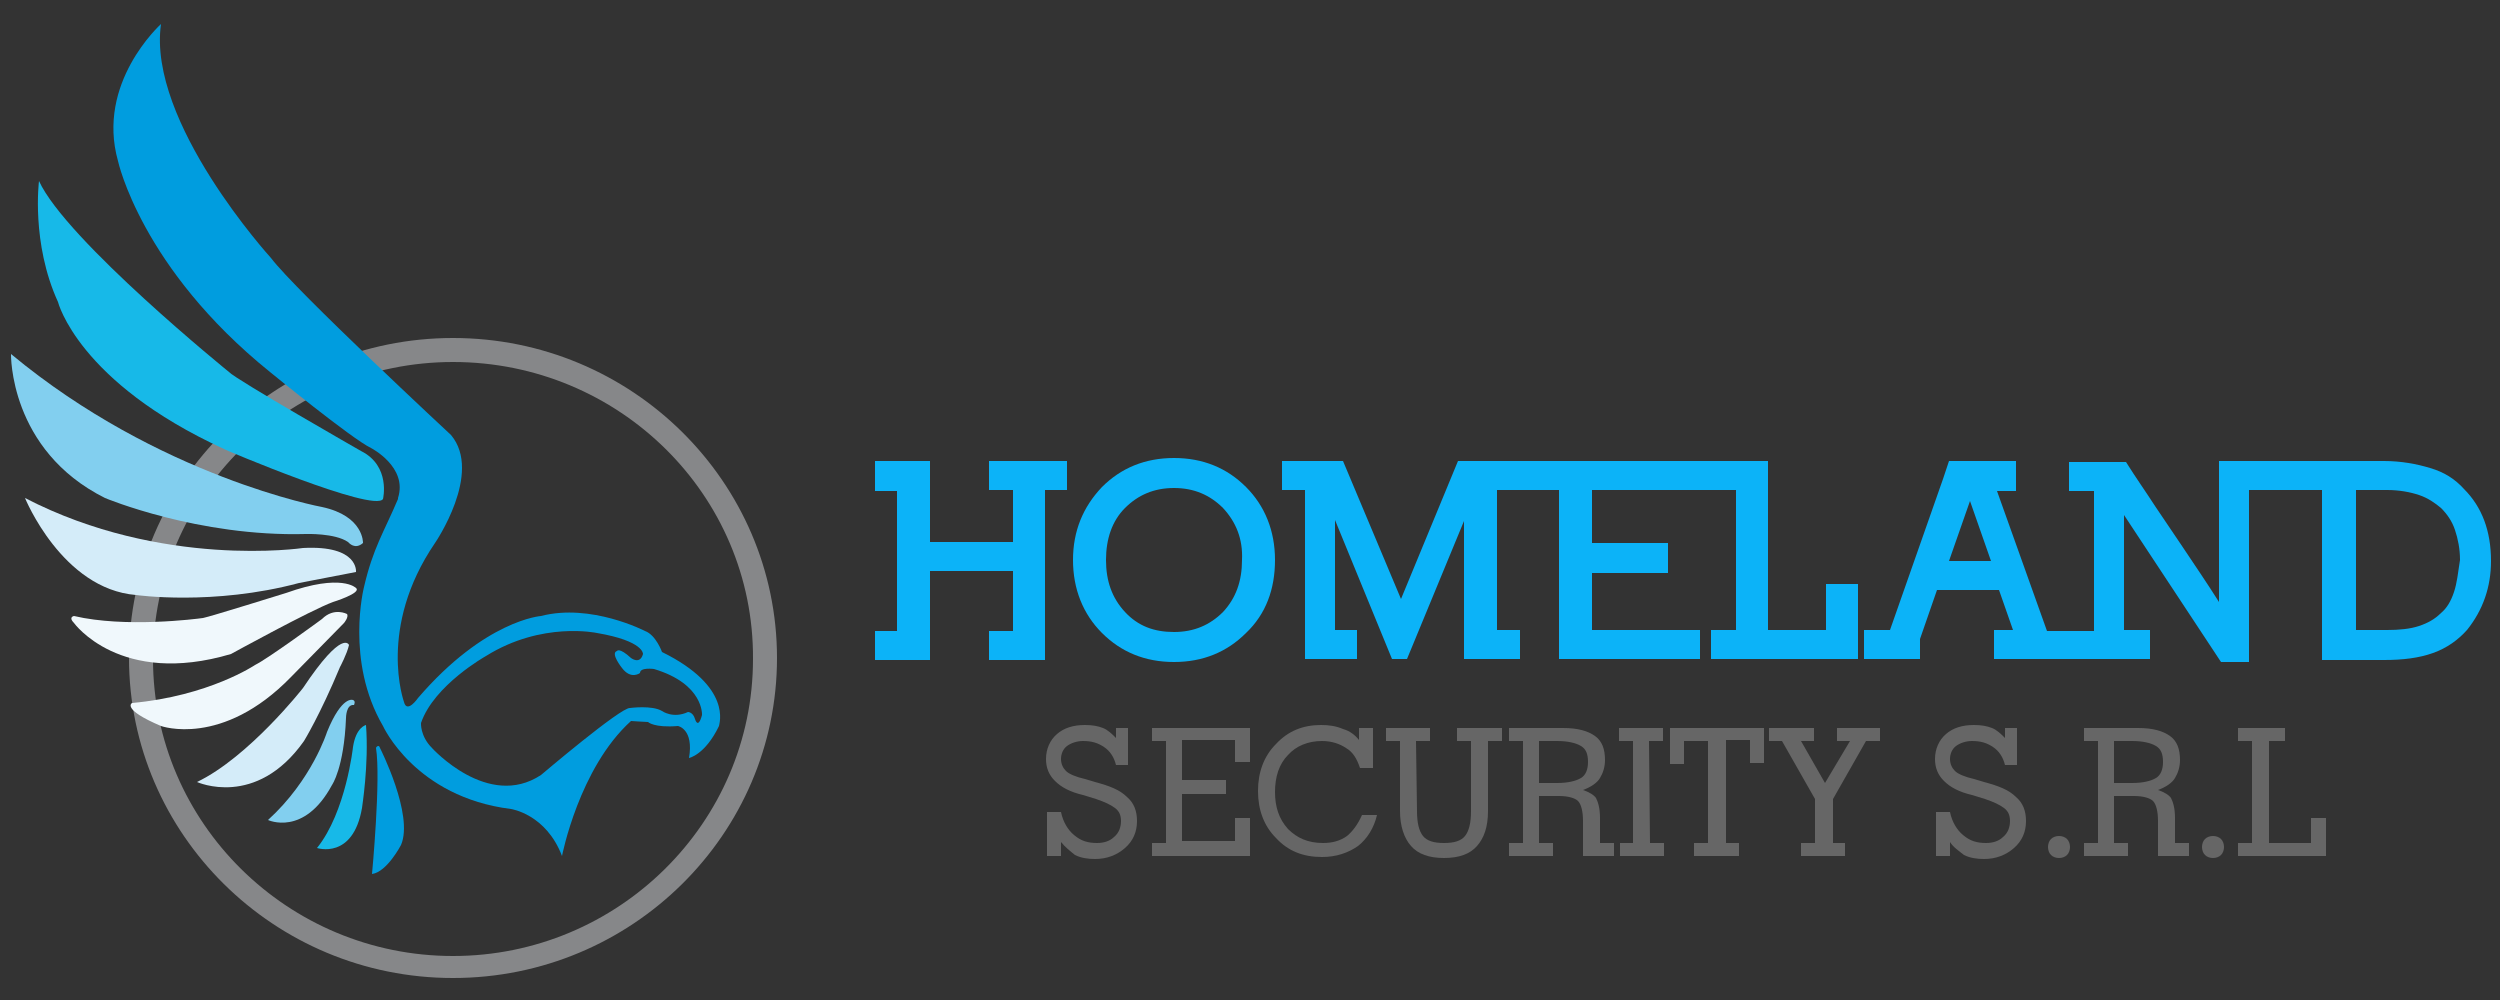 <?xml version="1.0" encoding="utf-8"?>
<!-- Generator: Adobe Illustrator 22.0.1, SVG Export Plug-In . SVG Version: 6.00 Build 0)  -->
<svg version="1.1" id="Layer_1" xmlns="http://www.w3.org/2000/svg" xmlns:xlink="http://www.w3.org/1999/xlink" x="0px" y="0px"
	 viewBox="0 0 250 100" style="enable-background:new 0 0 250 100;" xml:space="preserve">
<rect x="0" y="0" width="250" height="100" fill="#333333" stroke="none"/>
<style type="text/css">
	.st0{fill:#0CB3F8;}
	.st1{fill:#666666;}
	.st2{fill:#868789;}
	.st3{fill:#17B9E8;}
	.st4{fill:#82CFEF;}
	.st5{fill:#D4ECF9;}
	.st6{fill:#F0F8FC;}
	.st7{fill:#009DDF;}
</style>
<g>
	<path class="st0" d="M104.5,49v14.9V66h-5.6v-2.9h2.4v-6H93v6.8V66h-5.5v-2.9h2.2v-14h-2.2v-3H93v2.1v6h8.3V49h-2.4v-2.9h7.8V49
		H104.5z"/>
	<path class="st0" d="M124.6,63.3c-1.9,1.9-4.3,2.9-7.2,2.9s-5.3-1-7.2-2.9c-1.9-1.9-2.9-4.4-2.9-7.3s1-5.3,2.9-7.3
		c1.9-1.9,4.3-2.9,7.2-2.9s5.3,1,7.2,2.9c1.9,1.9,2.9,4.4,2.9,7.3C127.5,58.9,126.6,61.4,124.6,63.3z M122.3,50.8
		c-1.3-1.3-2.9-2-4.9-2s-3.6,0.7-4.9,2s-1.9,3.1-1.9,5.2s0.6,3.8,1.9,5.2s2.9,2,4.9,2s3.6-0.7,4.9-2c1.3-1.4,1.9-3.1,1.9-5.2
		C124.3,53.9,123.6,52.2,122.3,50.8z"/>
	<path class="st0" d="M246.4,48.9c-0.9-1-2-1.7-3.4-2.1c-1.3-0.4-2.9-0.7-4.6-0.7h-16.5v2.1v12c-1.2-1.9-2.5-3.8-3.7-5.6
		c-0.9-1.3-1.8-2.7-2.7-4c-0.9-1.4-1.9-2.8-2.9-4.4h-5.7v2.9h2.5v14h-4.7l-5-14h1.9v-3h-6.7l-0.6,1.8L189,63h-2.6v2.9h5.6v-2
		l1.7-4.9h6.2l1.4,4h-1.9v2.9H215V63h-2.6V51.5l9.7,14.7h2.8V49h7.3v14.9V66h6.2c1.9,0,3.5-0.2,4.9-0.7s2.5-1.3,3.4-2.3
		c1.6-2,2.4-4.3,2.4-6.9C249.1,53.1,248.2,50.7,246.4,48.9z M194.9,56.1l2.1-6l2.1,6H194.9z M245.4,59.2c-0.3,0.9-0.7,1.6-1.3,2.1
		c-0.6,0.6-1.3,1-2.2,1.3s-2,0.4-3.2,0.4h-3.1V49h3.1c1.2,0,2.3,0.2,3.2,0.5s1.6,0.8,2.2,1.3c0.6,0.6,1.1,1.3,1.4,2.2
		c0.3,0.9,0.5,1.9,0.5,3C245.8,57.3,245.7,58.3,245.4,59.2z"/>
	<polygon class="st0" points="182.6,58.4 182.6,63 176.8,63 176.8,46.1 145.8,46.1 140.1,59.9 134.3,46.1 128.2,46.1 128.2,49 
		130.5,49 130.5,63.9 130.5,65.9 135.7,65.9 135.7,63 133.5,63 133.5,52 139.2,65.9 140.7,65.9 146.4,52.1 146.4,63.9 146.4,65.9 
		152,65.9 152,63 149.7,63 149.7,49 155.9,49 155.9,63.9 155.9,65.9 170,65.9 170,63 167.9,63 159.2,63 159.2,57.3 166.8,57.3 
		166.8,54.3 159.2,54.3 159.2,49 173.6,49 173.6,63 171.1,63 171.1,65.9 185.8,65.9 185.8,58.4 	"/>
	<g>
		<path class="st1" d="M106.1,84.2v1.4h-1.4v-4.4h1.4c0.2,1,0.7,1.8,1.3,2.3c0.7,0.6,1.4,0.8,2.3,0.8c0.7,0,1.3-0.2,1.7-0.6
			c0.5-0.4,0.7-1,0.7-1.6s-0.2-1-0.6-1.3s-1-0.6-1.9-0.9l-1.3-0.4c-1.3-0.3-2.2-0.8-2.8-1.4s-0.9-1.3-0.9-2.2c0-1,0.4-1.9,1.1-2.5
			s1.6-0.9,2.8-0.9c0.7,0,1.3,0.1,1.8,0.3s0.9,0.6,1.3,1v-1h1.2v3.7h-1.2c-0.2-0.8-0.6-1.4-1.2-1.8s-1.2-0.6-2.1-0.6
			c-0.6,0-1.2,0.2-1.6,0.5s-0.6,0.8-0.6,1.3s0.2,0.9,0.5,1.2c0.3,0.3,1,0.6,1.9,0.8l1,0.3c1.5,0.4,2.5,0.8,3.2,1.5
			c0.7,0.6,1,1.4,1,2.4c0,1.1-0.4,2-1.2,2.7c-0.8,0.7-1.8,1.1-3,1.1c-0.7,0-1.4-0.1-2-0.4C107,85.1,106.5,84.7,106.1,84.2z"/>
		<path class="st1" d="M115.2,85.6v-1.3h1.4V74.1h-1.4v-1.3h9.8v3.4h-1.5V74h-5.3v4h4.4v1.4h-4.4v4.7h5.3v-2.3h1.5v3.8H115.2z"/>
		<path class="st1" d="M137.7,81.5c-0.3,1.3-1,2.4-1.9,3.1c-1,0.7-2.2,1.1-3.6,1.1c-1.9,0-3.4-0.6-4.6-1.9c-1.2-1.2-1.8-2.8-1.8-4.7
			s0.6-3.5,1.8-4.7c1.2-1.3,2.7-1.9,4.5-1.9c0.8,0,1.5,0.1,2.2,0.4c0.7,0.2,1.2,0.6,1.6,1.1v-1.2h1.4v4H136c-0.3-0.9-0.7-1.6-1.4-2
			c-0.6-0.4-1.4-0.7-2.4-0.7c-1.4,0-2.6,0.5-3.4,1.4c-0.9,0.9-1.3,2.2-1.3,3.7s0.4,2.7,1.3,3.7c0.9,0.9,2,1.4,3.5,1.4
			c0.9,0,1.7-0.2,2.4-0.7c0.6-0.5,1.1-1.2,1.5-2.1C136.2,81.5,137.7,81.5,137.7,81.5z"/>
		<path class="st1" d="M141.7,81.1c0,1.2,0.2,2,0.6,2.5c0.4,0.5,1.1,0.7,2.1,0.7s1.7-0.2,2.1-0.7c0.4-0.5,0.6-1.3,0.6-2.5v-7h-1.4
			v-1.3h4.5v1.3h-1.4v7c0,1.6-0.4,2.7-1.1,3.5c-0.7,0.8-1.8,1.2-3.3,1.2s-2.6-0.4-3.3-1.2c-0.7-0.8-1.1-2-1.1-3.5v-7h-1.4v-1.3h4.4
			v1.3h-1.4L141.7,81.1L141.7,81.1z"/>
		<path class="st1" d="M153.9,84.3h1.4v1.3h-4.4v-1.3h1.4V74.1h-1.4v-1.3h5.4c1.5,0,2.5,0.3,3.2,0.8s1,1.3,1,2.4
			c0,0.7-0.2,1.3-0.5,1.8s-0.9,0.9-1.7,1.2c0.6,0.2,1.1,0.5,1.3,0.8c0.2,0.4,0.4,1,0.4,2v2.5h1.4v1.3h-3.1v-3.5c0-1-0.2-1.7-0.5-2
			s-1-0.5-1.9-0.5h-2C153.9,79.6,153.9,84.3,153.9,84.3z M153.9,74.1v4.2h1.8c1.1,0,1.9-0.2,2.4-0.5s0.7-0.9,0.7-1.6
			c0-0.8-0.2-1.3-0.7-1.6c-0.5-0.3-1.3-0.5-2.4-0.5H153.9z"/>
		<path class="st1" d="M165,84.3h1.4v1.3H162v-1.3h1.3V74.1h-1.4v-1.3h4.4v1.3h-1.4L165,84.3L165,84.3z"/>
		<path class="st1" d="M172.5,84.3h1.4v1.3h-4.5v-1.3h1.4V74.1h-2.4v2.3H167v-3.6h9.4v3.5H175V74h-2.4v10.3H172.5z"/>
		<path class="st1" d="M183.1,84.3h1.4v1.3h-4.4v-1.3h1.4v-4.4l-3.3-5.8h-1.3v-1.3h4.5v1.3h-1.3l2.4,4.2l2.5-4.2h-1.3v-1.3h4.3v1.3
			h-1.4l-3.3,5.8v4.4H183.1z"/>
		<path class="st1" d="M195,84.2v1.4h-1.4v-4.4h1.4c0.2,1,0.7,1.8,1.3,2.3c0.7,0.6,1.4,0.8,2.3,0.8c0.7,0,1.3-0.2,1.7-0.6
			c0.5-0.4,0.7-1,0.7-1.6s-0.2-1-0.6-1.3c-0.4-0.3-1-0.6-1.9-0.9l-1.3-0.4c-1.3-0.3-2.2-0.8-2.8-1.4s-0.9-1.3-0.9-2.2
			c0-1,0.4-1.9,1.1-2.5s1.6-0.9,2.8-0.9c0.7,0,1.3,0.1,1.8,0.3s0.9,0.6,1.3,1v-1h1.2v3.7h-1.2c-0.2-0.8-0.6-1.4-1.2-1.8
			c-0.6-0.4-1.2-0.6-2.1-0.6c-0.6,0-1.2,0.2-1.6,0.5c-0.4,0.3-0.6,0.8-0.6,1.3s0.2,0.9,0.5,1.2c0.3,0.3,1,0.6,1.9,0.8l1,0.3
			c1.5,0.4,2.5,0.8,3.2,1.5c0.7,0.6,1,1.4,1,2.4c0,1.1-0.4,2-1.2,2.7s-1.8,1.1-3,1.1c-0.7,0-1.4-0.1-2-0.4
			C195.9,85.1,195.3,84.7,195,84.2z"/>
		<path class="st1" d="M205.9,85.8c-0.3,0-0.6-0.1-0.8-0.3c-0.2-0.2-0.3-0.5-0.3-0.8s0.1-0.6,0.3-0.8c0.2-0.2,0.5-0.3,0.8-0.3
			s0.6,0.1,0.8,0.3c0.2,0.2,0.3,0.5,0.3,0.8s-0.1,0.6-0.3,0.8C206.5,85.7,206.2,85.8,205.9,85.8z"/>
		<path class="st1" d="M211.4,84.3h1.4v1.3h-4.4v-1.3h1.4V74.1h-1.4v-1.3h5.4c1.5,0,2.5,0.3,3.2,0.8s1,1.3,1,2.4
			c0,0.7-0.2,1.3-0.5,1.8s-0.9,0.9-1.7,1.2c0.6,0.2,1.1,0.5,1.3,0.8c0.2,0.4,0.4,1,0.4,2v2.5h1.4v1.3h-3.1v-3.5c0-1-0.2-1.7-0.5-2
			s-1-0.5-1.9-0.5h-2L211.4,84.3L211.4,84.3z M211.4,74.1v4.2h1.8c1.1,0,1.9-0.2,2.4-0.5s0.7-0.9,0.7-1.6c0-0.8-0.2-1.3-0.7-1.6
			c-0.5-0.3-1.3-0.5-2.4-0.5H211.4z"/>
		<path class="st1" d="M221.3,85.8c-0.3,0-0.6-0.1-0.8-0.3c-0.2-0.2-0.3-0.5-0.3-0.8s0.1-0.6,0.3-0.8c0.2-0.2,0.5-0.3,0.8-0.3
			s0.6,0.1,0.8,0.3c0.2,0.2,0.3,0.5,0.3,0.8s-0.1,0.6-0.3,0.8C221.9,85.7,221.6,85.8,221.3,85.8z"/>
		<path class="st1" d="M223.8,85.6v-1.3h1.4V74.1h-1.4v-1.3h4.7v1.3h-1.6v10.2h4.2v-2.5h1.5v3.8H223.8z"/>
	</g>
</g>
<path class="st2" d="M45.3,97.8c-17.9,0-32.4-14.4-32.4-32s14.5-32,32.4-32s32.4,14.4,32.4,32S63.2,97.8,45.3,97.8z M45.3,36.2
	c-16.5,0-30,13.3-30,29.7s13.5,29.7,30,29.7s30-13.3,30-29.7C75.4,49.5,61.9,36.2,45.3,36.2z"/>
<path class="st3" d="M38.3,49.9c0,0,0.8-3.3-2.2-4.8c0,0-12.6-7.2-13.2-7.9c0,0-16.3-13.2-19-19.1c0,0-0.8,6.2,1.9,12.1
	c0,0,2,8,16.6,14.7C22.3,44.9,37.4,51.3,38.3,49.9z"/>
<path class="st4" d="M36.3,54.3c0,0,0.1-2.7-4.1-3.6c0,0-16.3-3-31.1-15.3c0,0-0.2,9.6,9.4,14.4c0,0,9.3,3.9,20.1,3.6
	c0,0,2.9-0.1,4.2,0.8C34.9,54.3,35.5,55,36.3,54.3z"/>
<path class="st5" d="M35.6,57.2c0,0,0.3-2.7-5.3-2.4c0,0-14.1,2.1-27.8-5c0,0,3.7,9.1,11.1,9.7c0,0,7.7,1.1,16.3-1.2L35.6,57.2z"/>
<path class="st6" d="M35.6,58.8c0,0-1.4-1.5-7,0.5c0,0-7.7,2.4-8.3,2.5c-0.7,0.1-7.8,1-12.9-0.2c0,0-0.6,0.1,0,0.7
	c0,0,4.6,6.4,15.7,3.1c0,0,8-4.4,10.2-5.2C33.3,60.2,36.2,59.3,35.6,58.8z"/>
<path class="st6" d="M34.7,61.4c0,0-1.3-0.7-2.5,0.5c0,0-5.3,3.9-6.7,4.6c0,0-4.6,3.1-12.3,3.8c0,0-1.1,0.6,2.9,2.3
	c0,0,6.1,2.2,13-4.9l5.3-5.4C34.4,62.3,34.9,61.7,34.7,61.4z"/>
<path class="st5" d="M34.9,64.5c0,0-0.6-1.7-4.6,4.3c0,0-5.4,6.9-10.6,9.4c0,0,5.9,2.7,10.7-4.1c0,0,1.6-2.6,3.6-7.4
	C34,66.7,34.7,65.4,34.9,64.5z"/>
<path class="st4" d="M35.3,70c0,0-1.1-0.5-2.6,3.2c0,0-1.5,4.8-5.9,8.8c0,0,3.6,1.7,6.4-3.5c0,0,1.2-1.7,1.4-6.7c0,0,0-1.4,0.8-1.3
	C35.4,70.5,35.6,70.1,35.3,70z"/>
<path class="st3" d="M36.6,72.5c0,0-1,0.2-1.3,2.2c0,0-0.7,6.5-3.6,10.1c0,0,3.6,1.2,4.5-4C36.2,80.7,36.9,76.5,36.6,72.5z"/>
<path class="st7" d="M38,74.8c0,0,3.4,6.7,2.1,9.7c0,0-1.4,2.7-2.9,2.9c0,0,0.9-9.5,0.4-12.6C37.6,74.7,37.9,74.4,38,74.8z"/>
<g>
	<path class="st7" d="M66.2,65.2c0,0-0.6-1.7-1.7-2.1c0,0-5.4-2.8-10.4-1.5c0,0-5.6,0.4-12.3,8.2c0,0-1.1,1.6-1.4,0.4
		c0,0-2.7-7.4,3.1-15.9c0,0,4.8-7,1.6-10.8c0,0-15.6-14.5-18-17.7c0,0-12.4-13.6-11-23.4C16,2.5,9.6,8.3,11.8,16.1
		c0,0,2.3,10.7,15.2,21.1c0,0,8.2,6.7,10.1,7.6c0,0,3.7,1.9,2.7,5v0.1c-1.4,3.3-2.5,4.9-3.4,8.8c0,0-1.9,7.4,1.9,13.9
		c0,0,3.2,7.1,12.8,8.3c0,0,3.5,0.5,5.1,4.7c0,0,1.7-8.8,6.9-13.5c0,0,1.5,0.1,1.7,0.1c0,0,0.6,0.6,3,0.4c0,0,1.6,0.3,1.1,3.2
		c0,0,1.6-0.3,3-3.2C71.9,72.4,73.3,68.7,66.2,65.2z M70.2,71.5c-0.4,1.5-0.7,0.4-0.7,0.4c-0.2-0.7-0.7-0.7-0.7-0.7
		c-1.5,0.7-2.6-0.1-2.6-0.1c-1-0.6-3.2-0.3-3.2-0.3c-0.9-0.1-8.9,6.7-8.9,6.7c-5.3,3.5-10.9-2.7-10.9-2.7c-1.2-1.2-1.1-2.5-1.1-2.5
		c1.3-3.8,6.5-6.7,6.5-6.7c5.6-3.5,11.1-2.3,11.1-2.3c4.7,0.8,4.6,2.1,4.6,2.1c-0.3,1.1-1.2,0.4-1.2,0.4c-1.2-1.1-1.4-0.7-1.4-0.7
		c-0.7,0.2,0.5,1.7,0.5,1.7c0.9,1.2,1.8,0.5,1.8,0.5c0-0.6,1.4-0.4,1.4-0.4C70.4,68.4,70.2,71.5,70.2,71.5z"/>
</g>
</svg>

